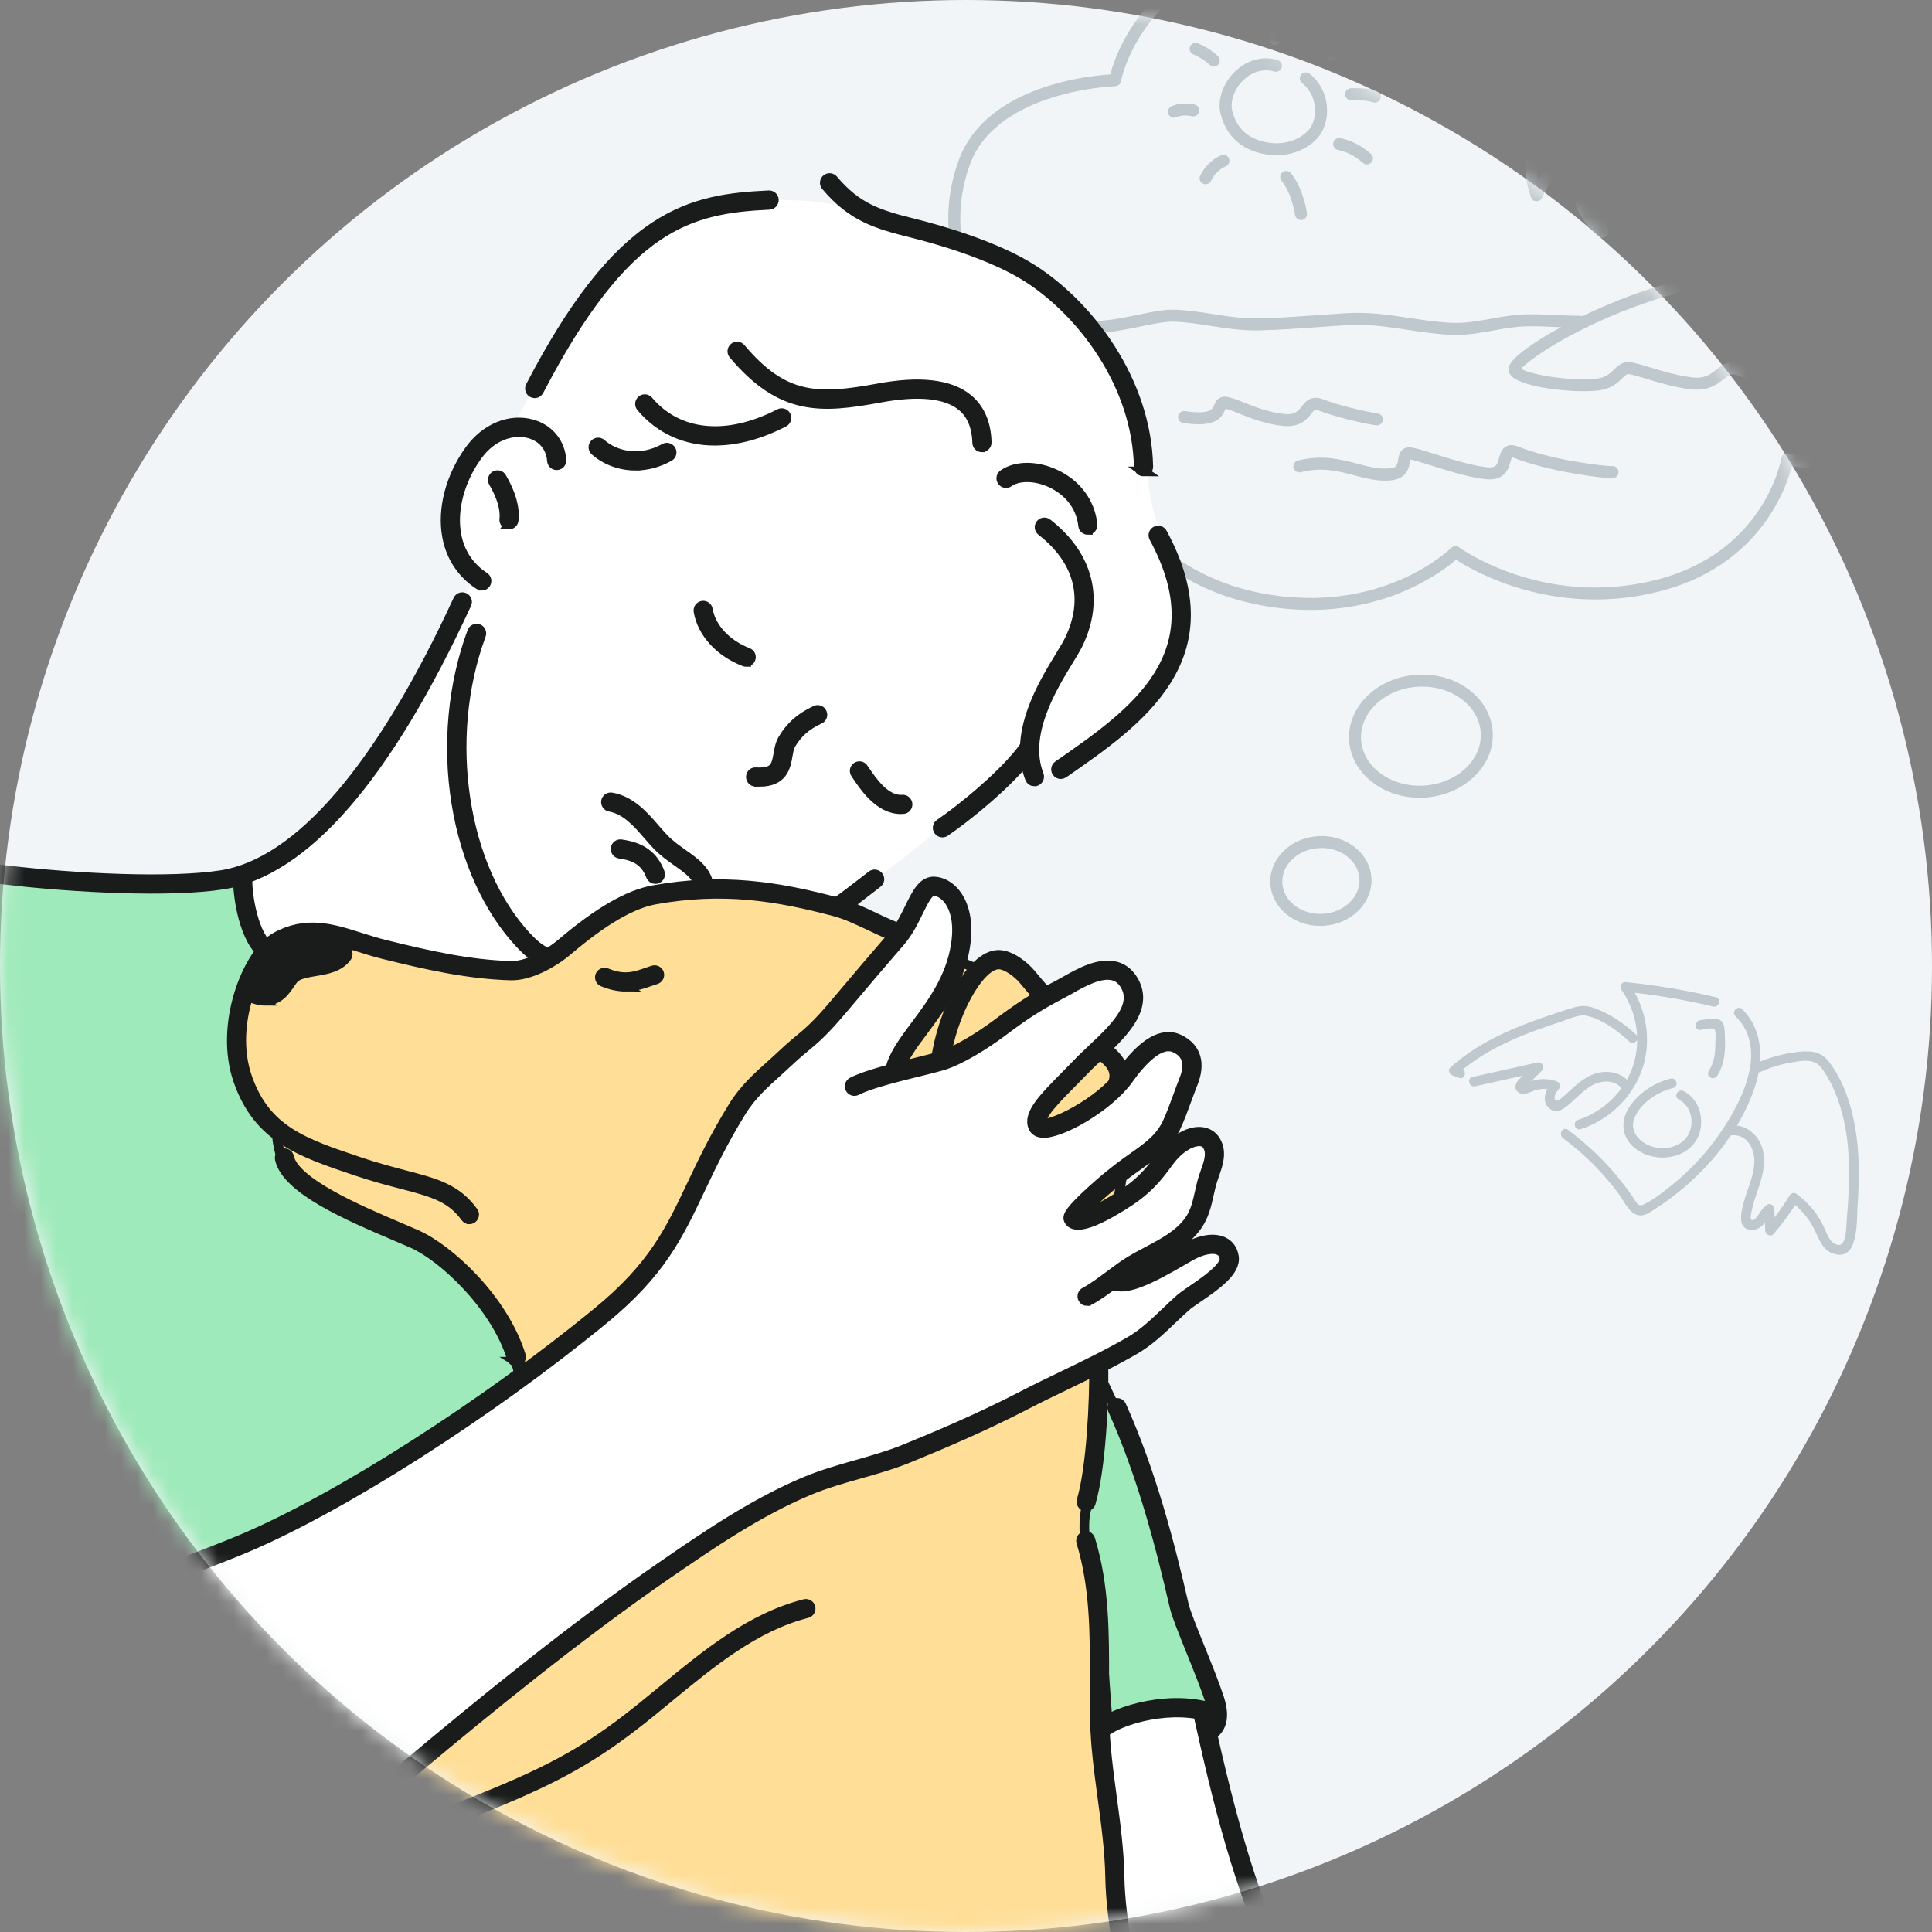 <svg width="120" height="120" viewBox="0 0 120 120" fill="none" xmlns="http://www.w3.org/2000/svg">
<rect x="0" y="0" width="120" height="120" fill="#808080" stroke="none"/>
<circle cx="60" cy="60" r="60" fill="#F2F5F7"/>
<mask id="mask0_85_12155" style="mask-type:alpha" maskUnits="userSpaceOnUse" x="0" y="0" width="120" height="120">
<circle cx="60" cy="60" r="60" fill="#D9D9D9"/>
</mask>
<g mask="url(#mask0_85_12155)">
<path d="M106.134 66.526C105.925 66.853 106.447 67.155 106.656 66.829C107.127 66.093 107.181 65.224 107.136 64.375C107.119 64.058 107.158 63.611 106.875 63.391C106.559 63.147 105.981 63.328 105.619 63.366C105.236 63.406 105.232 64.007 105.619 63.967C105.809 63.947 106.366 63.784 106.503 63.943C106.6 64.054 106.545 64.665 106.545 64.812C106.548 65.419 106.466 66.005 106.133 66.527L106.134 66.526Z" fill="#BFC8CC"/>
<path d="M103.919 67.574C104.295 67.477 104.135 66.898 103.758 66.995C102.758 67.252 101.849 67.839 101.251 68.684C100.617 69.58 100.685 70.647 101.575 71.339C102.95 72.411 105.355 71.923 105.637 70.037C105.77 69.147 105.398 68.192 104.572 67.768C104.227 67.591 103.922 68.109 104.267 68.287C104.94 68.632 105.196 69.444 105 70.149C104.766 70.99 103.886 71.382 103.061 71.305C102.066 71.213 101.053 70.375 101.57 69.322C102.012 68.424 102.972 67.819 103.919 67.576V67.574Z" fill="#BFC8CC"/>
<path d="M113.548 65.885C113.018 65.221 112.274 65.257 111.491 65.357C110.739 65.454 110.017 65.652 109.322 65.937C109.403 64.751 109.104 63.559 108.217 62.685C107.941 62.413 107.514 62.837 107.79 63.11C109.97 65.262 108.021 68.764 106.574 70.75C105.789 71.828 104.85 72.799 103.809 73.635C103.297 74.047 102.734 74.495 102.142 74.789C101.939 74.89 101.827 74.903 101.68 74.732C101.57 74.603 101.483 74.448 101.387 74.309C101.185 74.015 100.974 73.728 100.755 73.447C99.785 72.204 98.649 71.113 97.383 70.171C97.072 69.939 96.77 70.461 97.078 70.69C98.401 71.673 99.586 72.853 100.56 74.18C100.89 74.632 101.255 75.522 101.932 75.491C102.24 75.477 102.513 75.272 102.764 75.114C103.096 74.904 103.42 74.682 103.734 74.448C105.16 73.387 106.484 72.041 107.504 70.518C107.522 70.518 107.538 70.52 107.558 70.517C108.449 70.414 108.957 71.282 108.966 72.064C108.977 72.981 108.535 73.827 108.303 74.696C108.169 75.2 107.893 76.195 108.622 76.378C108.884 76.444 109.175 76.347 109.383 76.187C109.483 76.111 109.558 76.013 109.627 75.909C109.632 76.084 109.637 76.259 109.642 76.433C109.648 76.675 109.978 76.852 110.157 76.645C110.649 76.077 111.097 75.478 111.5 74.846C112 75.269 112.411 75.79 112.701 76.378C112.98 76.942 113.182 77.615 113.837 77.852C115.469 78.441 115.319 75.789 115.378 74.91C115.488 73.269 115.511 71.612 115.222 69.987C114.968 68.559 114.468 67.037 113.549 65.885H113.548ZM114.832 73.768C114.806 74.479 114.755 75.189 114.697 75.898C114.664 76.318 114.694 77.729 113.902 77.214C113.629 77.036 113.503 76.7 113.376 76.415C113.238 76.106 113.091 75.808 112.903 75.526C112.543 74.985 112.091 74.531 111.571 74.142C111.439 74.043 111.234 74.123 111.158 74.249C110.872 74.722 110.56 75.178 110.222 75.614C110.218 75.439 110.213 75.265 110.208 75.091C110.203 74.881 109.948 74.692 109.753 74.832C109.488 75.021 109.353 75.261 109.171 75.523C109.098 75.628 108.937 75.853 108.788 75.766C108.674 75.699 108.783 75.302 108.806 75.185C108.968 74.355 109.362 73.588 109.504 72.752C109.623 72.054 109.591 71.3 109.163 70.705C108.857 70.279 108.401 69.967 107.885 69.914C108.378 69.09 108.778 68.222 109.058 67.322C109.129 67.09 109.189 66.852 109.234 66.612C109.26 66.608 109.286 66.6 109.313 66.588C109.924 66.313 110.566 66.113 111.226 65.998C111.876 65.884 112.667 65.713 113.116 66.305C113.856 67.281 114.289 68.502 114.547 69.685C114.837 71.024 114.881 72.401 114.832 73.766V73.768Z" fill="#BFC8CC"/>
<path d="M99.338 67.23C99.829 67.1 100.415 67.179 100.708 67.602C100.044 68.508 99.09 69.205 98.019 69.556C97.651 69.676 97.809 70.256 98.179 70.134C99.892 69.574 101.288 68.269 101.933 66.592C102.548 64.995 102.368 63.151 101.54 61.664C103.178 61.849 104.801 62.134 106.404 62.516C106.782 62.605 106.943 62.027 106.565 61.937C104.718 61.498 102.846 61.187 100.957 61.001C100.735 60.979 100.571 61.275 100.696 61.453C101.298 62.309 101.638 63.317 101.685 64.343C101.67 64.318 101.653 64.293 101.628 64.27C100.849 63.537 99.911 62.907 98.886 62.567C98.345 62.387 97.88 62.524 97.356 62.694C96.819 62.869 96.282 63.044 95.751 63.232C93.71 63.949 91.711 64.839 90.091 66.296C89.908 66.461 90.026 66.723 90.224 66.798C90.358 66.848 90.491 66.899 90.625 66.95C90.956 67.075 91.114 66.608 90.871 66.419C92.277 65.267 93.957 64.511 95.665 63.899C96.115 63.737 96.568 63.585 97.022 63.435C97.478 63.286 98.052 62.989 98.537 63.091C99.516 63.297 100.491 64.029 101.2 64.696C101.375 64.862 101.607 64.76 101.689 64.596C101.687 65.18 101.59 65.766 101.389 66.328C101.297 66.584 101.182 66.83 101.051 67.066C100.537 66.533 99.632 66.462 98.948 66.727C98.414 66.934 97.973 67.318 97.555 67.697C97.343 67.889 97.137 68.088 96.914 68.266C96.668 68.46 96.481 68.317 96.581 68.028C96.635 67.871 96.755 67.728 96.852 67.596C96.974 67.43 96.838 67.211 96.671 67.155C96.158 66.983 95.612 66.978 95.105 67.157C95.327 66.936 95.55 66.717 95.773 66.497C95.995 66.278 95.766 65.93 95.479 65.995C94.141 66.294 92.804 66.593 91.466 66.892C91.087 66.977 91.247 67.557 91.627 67.471C92.61 67.251 93.593 67.031 94.576 66.811C94.48 66.907 94.387 67.006 94.299 67.107C94.121 67.313 94.035 67.621 94.272 67.824C94.484 68.006 94.787 67.942 95.021 67.844C95.401 67.684 95.741 67.602 96.112 67.643C95.909 68.042 95.84 68.499 96.229 68.84C96.754 69.301 97.325 68.715 97.71 68.368C98.191 67.934 98.686 67.402 99.335 67.23H99.338Z" fill="#BFC8CC"/>
<path d="M81.401 37.785C80.392 37.785 79.308 37.688 78.149 37.462C72.069 36.274 69.308 31.956 68.74 30.952C67.771 31.232 63.941 32.078 61.218 28.879C58.423 25.596 60.859 21.611 61.459 20.736C60.765 19.82 57.666 15.29 59.658 9.944C61.36 5.383 67.76 4.79 69.038 4.718C69.32 3.598 70.969 -1.554 77.631 -3.291C82.68 -4.606 87.452 -1.206 88.493 -0.397C89.43 -1.371 93.95 -5.693 99.64 -4.904C105.283 -4.123 107.361 1.012 107.786 2.263C109.067 1.873 114.561 0.522 118.186 4.729C121.906 9.047 120.599 14.428 120.323 15.394C120.94 16.144 124.004 20.258 121.176 25.009C118.411 29.651 112.545 29.043 111.223 28.84C110.925 30.067 109.323 35.109 102.893 36.676C96.401 38.257 91.436 35.305 90.428 34.64C89.685 35.296 86.523 37.784 81.402 37.784L81.401 37.785ZM68.872 30.35C68.975 30.35 69.072 30.408 69.118 30.505C69.144 30.556 71.669 35.639 78.253 36.927C85.842 38.41 90.165 34.144 90.208 34.101C90.303 34.005 90.456 33.993 90.565 34.074C90.615 34.112 95.767 37.851 102.763 36.147C109.704 34.456 110.731 28.544 110.741 28.485C110.753 28.411 110.794 28.345 110.856 28.303C110.917 28.26 110.994 28.245 111.067 28.26C111.135 28.274 117.798 29.616 120.705 24.73C123.614 19.844 119.855 15.685 119.817 15.643C119.749 15.569 119.727 15.465 119.759 15.37C119.778 15.313 121.646 9.582 117.771 5.086C113.912 0.607 107.764 2.841 107.704 2.864C107.632 2.89 107.552 2.886 107.483 2.851C107.414 2.815 107.364 2.753 107.344 2.679C107.327 2.618 105.601 -3.527 99.564 -4.363C93.488 -5.201 88.771 0.102 88.723 0.154C88.625 0.266 88.457 0.278 88.343 0.184C88.291 0.14 83.087 -4.148 77.767 -2.762C70.663 -0.91 69.535 4.97 69.525 5.029C69.502 5.156 69.393 5.25 69.263 5.254C69.189 5.255 61.892 5.514 60.169 10.136C58.06 15.793 61.966 20.506 62.006 20.553C62.089 20.651 62.093 20.794 62.014 20.896C61.88 21.069 58.778 25.172 61.632 28.525C64.503 31.899 68.602 30.432 68.776 30.368C68.807 30.357 68.839 30.35 68.871 30.35H68.872Z" fill="#BFC8CC" stroke="#BFC8CC" stroke-width="0.2"/>
<path fill-rule="evenodd" clip-rule="evenodd" d="M92.343 45.5C92.239 43.598 90.324 42.156 88.067 42.281C85.809 42.404 84.064 44.047 84.168 45.949C84.272 47.851 86.188 49.292 88.445 49.168C90.702 49.044 92.448 47.402 92.343 45.5Z" stroke="#BFC8CC" stroke-width="0.2"/>
<path d="M88.177 49.449C85.896 49.449 84.004 47.932 83.895 45.963C83.784 43.913 85.648 42.139 88.051 42.008C89.213 41.945 90.317 42.266 91.176 42.912C92.049 43.57 92.56 44.483 92.615 45.485C92.727 47.534 90.863 49.308 88.459 49.441C88.364 49.446 88.27 49.449 88.176 49.449H88.177ZM88.338 42.546C88.253 42.546 88.167 42.548 88.081 42.553C85.978 42.668 84.345 44.184 84.44 45.933C84.536 47.681 86.326 49.008 88.43 48.895C90.533 48.779 92.167 47.262 92.071 45.514C92.025 44.676 91.591 43.907 90.849 43.348C90.156 42.826 89.272 42.546 88.339 42.546H88.338Z" fill="#BFC8CC" stroke="#BFC8CC" stroke-width="0.2"/>
<path fill-rule="evenodd" clip-rule="evenodd" d="M84.812 54.568C84.739 53.235 83.44 52.222 81.912 52.306C80.383 52.39 79.203 53.539 79.277 54.871C79.35 56.205 80.649 57.217 82.177 57.134C83.706 57.049 84.885 55.9 84.812 54.568Z" stroke="#BFC8CC" stroke-width="0.2"/>
<path d="M82.001 57.411C80.408 57.411 79.082 56.311 79.004 54.886C78.964 54.161 79.248 53.465 79.802 52.924C80.348 52.393 81.091 52.077 81.896 52.033C82.704 51.987 83.475 52.222 84.075 52.69C84.686 53.166 85.045 53.828 85.084 54.552C85.165 56.033 83.868 57.313 82.191 57.405C82.127 57.409 82.063 57.41 82 57.41L82.001 57.411ZM82.089 52.573C82.035 52.573 81.98 52.574 81.926 52.577C81.253 52.614 80.634 52.876 80.183 53.315C79.743 53.744 79.517 54.291 79.548 54.856C79.613 56.037 80.786 56.932 82.161 56.86C83.537 56.784 84.604 55.762 84.539 54.581C84.508 54.017 84.224 53.498 83.739 53.119C83.284 52.764 82.702 52.573 82.089 52.573Z" fill="#BFC8CC" stroke="#BFC8CC" stroke-width="0.2"/>
<path d="M114.548 24.301C112.568 24.301 109.886 23.979 107.931 23.205C107.556 23.056 107.375 23.179 107.002 23.471C106.611 23.777 106.075 24.196 105.077 24.087C104.057 23.973 103.016 23.655 102.255 23.424C101.773 23.277 101.317 23.138 101.134 23.138H101.131C100.991 23.139 100.885 23.237 100.692 23.423C100.409 23.697 100.02 24.072 99.249 24.157C97.632 24.334 94.691 23.952 94.001 23.337C93.833 23.186 93.798 23.033 93.798 22.933C93.798 22.805 93.796 22.416 95.467 21.32C98.576 19.279 108.207 14.669 115.329 17.784C115.467 17.845 115.53 18.005 115.469 18.143C115.409 18.282 115.248 18.345 115.11 18.284C109.502 15.831 102.321 18.51 99.494 19.776C96.467 21.131 94.567 22.526 94.354 22.924C94.672 23.301 97.386 23.812 99.187 23.614C99.774 23.549 100.047 23.285 100.311 23.031C100.532 22.817 100.761 22.595 101.125 22.592H101.131C101.397 22.592 101.824 22.722 102.413 22.902C103.194 23.139 104.167 23.435 105.137 23.544C105.91 23.63 106.294 23.33 106.664 23.04C107.032 22.753 107.446 22.425 108.131 22.696C110.281 23.548 113.35 23.832 115.297 23.737C115.446 23.726 115.575 23.846 115.583 23.996C115.591 24.146 115.474 24.275 115.324 24.282C115.08 24.294 114.82 24.3 114.546 24.3L114.548 24.301Z" fill="#BFC8CC" stroke="#BFC8CC" stroke-width="0.2"/>
<path d="M106.245 17.282C106.245 17.282 106.237 17.282 106.234 17.282C106.083 17.275 105.966 17.148 105.972 16.998C105.991 16.53 105.524 15.435 105.274 14.921C104.253 12.82 103.245 11.227 101.383 9.778C101.264 9.686 101.243 9.514 101.335 9.396C101.428 9.276 101.6 9.255 101.718 9.348C103.665 10.862 104.71 12.512 105.765 14.683C105.896 14.951 106.547 16.327 106.519 17.021C106.513 17.168 106.392 17.282 106.246 17.282L106.245 17.282Z" fill="#BFC8CC" stroke="#BFC8CC" stroke-width="0.2"/>
<path d="M104.191 17.92C104.177 17.92 104.163 17.919 104.149 17.916C104 17.893 103.898 17.753 103.921 17.604C104.269 15.362 102.021 11.599 100.393 10.253C100.277 10.157 100.26 9.984 100.357 9.869C100.454 9.753 100.626 9.736 100.741 9.833C102.505 11.29 104.844 15.232 104.462 17.689C104.441 17.824 104.325 17.92 104.192 17.92L104.191 17.92Z" fill="#BFC8CC" stroke="#BFC8CC" stroke-width="0.2"/>
<path d="M106.606 10.118C106.487 10.118 106.376 10.038 106.343 9.917C105.954 8.49 104.655 7.372 103.329 7.385C102.312 7.39 101.573 8.072 101.252 9.303C101.214 9.448 101.067 9.535 100.92 9.499C100.773 9.461 100.686 9.312 100.725 9.166C101.107 7.695 102.056 6.847 103.326 6.84H103.341C104.897 6.84 106.412 8.099 106.87 9.775C106.909 9.921 106.824 10.07 106.678 10.11C106.654 10.117 106.63 10.12 106.606 10.12V10.118Z" fill="#BFC8CC" stroke="#BFC8CC" stroke-width="0.2"/>
<path d="M106.532 10.196C106.515 10.196 106.499 10.195 106.48 10.191C105.903 10.082 105.34 9.917 104.795 9.757C103.183 9.286 101.908 8.914 101.036 10.035C100.943 10.154 100.771 10.176 100.653 10.083C100.534 9.99 100.513 9.819 100.606 9.7C101.707 8.286 103.281 8.747 104.949 9.234C105.482 9.39 106.032 9.551 106.583 9.655C106.731 9.683 106.829 9.826 106.8 9.974C106.775 10.105 106.66 10.196 106.532 10.196V10.196Z" fill="#BFC8CC" stroke="#BFC8CC" stroke-width="0.2"/>
<path d="M100.951 9.396C100.848 9.396 100.749 9.337 100.703 9.237C100.016 7.737 101.637 5.445 103.546 4.397C103.677 4.325 103.844 4.371 103.917 4.505C103.989 4.637 103.941 4.803 103.808 4.876C102.179 5.77 100.652 7.814 101.199 9.009C101.263 9.146 101.202 9.308 101.065 9.371C101.029 9.388 100.99 9.396 100.952 9.396H100.951Z" fill="#BFC8CC" stroke="#BFC8CC" stroke-width="0.2"/>
<path d="M100.525 9.25C100.443 9.25 100.363 9.213 100.309 9.144C99.398 7.966 99.493 5.762 100.502 4.609C101.29 3.708 102.476 3.617 103.754 4.356C103.884 4.432 103.929 4.599 103.853 4.73C103.776 4.861 103.608 4.904 103.479 4.828C102.418 4.213 101.53 4.262 100.912 4.969C100.07 5.93 99.985 7.832 100.739 8.81C100.831 8.929 100.81 9.101 100.69 9.192C100.641 9.231 100.582 9.25 100.523 9.25H100.525Z" fill="#BFC8CC" stroke="#BFC8CC" stroke-width="0.2"/>
<path d="M100.192 8.824C100.152 8.824 100.109 8.814 100.07 8.795C98.704 8.111 98.651 6.667 98.605 5.393C98.585 4.871 98.566 4.333 98.461 3.864C98.428 3.717 98.521 3.571 98.668 3.538C98.816 3.505 98.96 3.599 98.993 3.745C99.108 4.262 99.129 4.826 99.149 5.373C99.194 6.605 99.238 7.768 100.314 8.307C100.45 8.374 100.503 8.538 100.437 8.673C100.389 8.769 100.292 8.824 100.192 8.824Z" fill="#BFC8CC" stroke="#BFC8CC" stroke-width="0.2"/>
<path d="M99.617 9.081C99.599 9.081 99.58 9.079 99.562 9.076C98.567 8.877 97.355 7.963 97.069 6.664C96.927 6.015 96.934 4.747 98.582 3.545C98.704 3.457 98.874 3.483 98.965 3.605C99.053 3.727 99.026 3.898 98.905 3.986C97.853 4.752 97.403 5.639 97.603 6.547C97.83 7.582 98.832 8.372 99.67 8.541C99.817 8.571 99.913 8.715 99.883 8.863C99.858 8.993 99.743 9.082 99.617 9.082V9.081Z" fill="#BFC8CC" stroke="#BFC8CC" stroke-width="0.2"/>
<path d="M95.426 12.343C95.314 12.343 95.207 12.272 95.168 12.159C94.364 9.826 95.249 8.84 95.849 8.46C97.142 7.639 99.247 8.133 100.265 9.125C100.373 9.23 100.375 9.403 100.27 9.511C100.164 9.62 99.992 9.621 99.884 9.516C99.03 8.686 97.208 8.244 96.141 8.921C95.329 9.436 95.172 10.494 95.683 11.982C95.733 12.125 95.657 12.28 95.515 12.329C95.485 12.339 95.455 12.344 95.425 12.344L95.426 12.343Z" fill="#BFC8CC" stroke="#BFC8CC" stroke-width="0.2"/>
<path d="M95.446 12.398C95.411 12.398 95.373 12.391 95.339 12.377C95.2 12.317 95.136 12.156 95.195 12.018C96.362 9.289 98.624 8.95 99.861 8.979C100.012 8.984 100.131 9.109 100.126 9.26C100.122 9.411 100.001 9.52 99.846 9.525C98.753 9.489 96.737 9.801 95.697 12.233C95.653 12.336 95.553 12.398 95.446 12.398Z" fill="#BFC8CC" stroke="#BFC8CC" stroke-width="0.2"/>
<path d="M99.515 14.666C99.454 14.666 99.394 14.646 99.343 14.605C98.235 13.715 97.531 12.125 97.774 11.061C98.196 9.197 99.428 9.11 100.763 9.185C100.914 9.194 101.028 9.322 101.02 9.473C101.012 9.623 100.904 9.741 100.733 9.73C99.447 9.658 98.638 9.72 98.306 11.182C98.131 11.953 98.643 13.341 99.686 14.179C99.803 14.273 99.822 14.445 99.728 14.563C99.674 14.63 99.594 14.665 99.515 14.665V14.666Z" fill="#BFC8CC" stroke="#BFC8CC" stroke-width="0.2"/>
<path d="M99.549 14.645C99.445 14.645 99.345 14.584 99.3 14.483C98.52 12.726 99.391 10.304 100.631 9.47C100.756 9.386 100.926 9.419 101.011 9.545C101.095 9.67 101.061 9.839 100.936 9.923C99.874 10.637 99.141 12.779 99.799 14.261C99.86 14.399 99.798 14.56 99.66 14.622C99.624 14.637 99.587 14.645 99.549 14.645Z" fill="#BFC8CC" stroke="#BFC8CC" stroke-width="0.2"/>
<path d="M90.428 20.703C90.333 20.703 90.237 20.701 90.14 20.697C89.232 20.657 88.331 20.522 87.46 20.39C86.365 20.225 85.23 20.055 84.101 20.083C83.594 20.095 82.859 20.148 82.007 20.209C80.837 20.293 79.51 20.389 78.227 20.422C77.15 20.446 76.16 20.293 75.199 20.142C74.431 20.02 73.704 19.906 72.948 19.882C72.372 19.864 71.658 20.009 70.836 20.179C69.07 20.544 66.871 20.997 64.485 20.102C64.345 20.049 64.272 19.891 64.326 19.75C64.378 19.608 64.534 19.538 64.677 19.59C66.915 20.428 69.028 19.993 70.727 19.644C71.582 19.467 72.309 19.314 72.967 19.336C73.756 19.362 74.534 19.484 75.285 19.602C76.221 19.749 77.184 19.901 78.214 19.875C79.484 19.842 80.804 19.748 81.969 19.664C82.827 19.602 83.568 19.548 84.088 19.536C85.27 19.508 86.423 19.681 87.543 19.85C88.399 19.979 89.285 20.112 90.165 20.151C91.012 20.187 91.841 20.038 92.645 19.893C93.328 19.77 94.033 19.643 94.755 19.625C95.405 19.609 96.041 19.638 96.656 19.666C97.148 19.689 97.64 19.712 98.142 19.712C98.293 19.712 98.415 19.834 98.415 19.985C98.415 20.136 98.293 20.258 98.142 20.258C97.631 20.258 97.132 20.234 96.631 20.211C96.025 20.183 95.401 20.154 94.769 20.17C94.088 20.188 93.435 20.305 92.742 20.43C91.998 20.564 91.229 20.703 90.429 20.703H90.428Z" fill="#BFC8CC" stroke="#BFC8CC" stroke-width="0.2"/>
<path d="M86.014 29.753C85.371 29.753 84.77 29.594 84.142 29.428C83.148 29.164 82.12 28.891 80.773 29.233C80.625 29.27 80.478 29.182 80.441 29.035C80.404 28.889 80.492 28.741 80.638 28.704C82.122 28.327 83.269 28.632 84.282 28.899C84.992 29.087 85.661 29.267 86.364 29.188C86.85 29.135 86.885 28.91 86.938 28.569C86.974 28.332 87.041 27.891 87.521 27.888H87.526C87.782 27.888 88.241 28.029 89.094 28.299C90.096 28.615 91.341 29.009 92.315 29.119C93.011 29.199 93.095 28.89 93.21 28.466C93.279 28.218 93.356 27.936 93.612 27.808C93.785 27.721 93.998 27.729 94.261 27.833C96.463 28.705 99.694 29.061 100.143 29.054C100.283 29.037 100.42 29.167 100.425 29.318C100.43 29.468 100.313 29.595 100.162 29.6C99.572 29.618 96.234 29.202 94.059 28.341C93.905 28.28 93.855 28.297 93.855 28.297C93.815 28.323 93.766 28.503 93.736 28.61C93.615 29.051 93.424 29.792 92.252 29.661C91.227 29.547 89.953 29.143 88.928 28.82C88.329 28.63 87.707 28.434 87.526 28.434H87.524C87.506 28.451 87.487 28.573 87.475 28.653C87.422 28.995 87.324 29.633 86.422 29.732C86.283 29.747 86.147 29.754 86.012 29.754L86.014 29.753Z" fill="#BFC8CC" stroke="#BFC8CC" stroke-width="0.2"/>
<path d="M79.964 26.37C79.869 26.37 79.768 26.365 79.661 26.353C78.601 26.234 77.667 25.861 76.984 25.587C76.595 25.432 76.23 25.28 76.069 25.287C76.056 25.296 76.027 25.364 76.005 25.414C75.783 25.933 75.387 26.46 73.504 26.173C73.355 26.151 73.253 26.012 73.275 25.863C73.298 25.713 73.441 25.613 73.586 25.634C75.209 25.881 75.38 25.486 75.504 25.198C75.577 25.028 75.699 24.743 76.064 24.741C76.32 24.739 76.691 24.882 77.187 25.08C77.841 25.342 78.736 25.701 79.722 25.81C80.47 25.894 80.697 25.608 80.931 25.305C81.154 25.018 81.46 24.624 82.174 24.908C83.068 25.262 84.817 25.675 85.561 25.781C85.71 25.803 85.814 25.94 85.793 26.089C85.772 26.238 85.63 26.342 85.484 26.322C84.724 26.213 82.936 25.797 81.974 25.416C81.642 25.284 81.577 25.365 81.364 25.639C81.133 25.936 80.796 26.369 79.966 26.369L79.964 26.37Z" fill="#BFC8CC" stroke="#BFC8CC" stroke-width="0.2"/>
<path d="M79.267 9.543C79.108 9.543 78.955 9.533 78.812 9.515C77.742 9.376 76.372 8.839 75.917 7.073C75.701 6.233 76.038 5.23 76.775 4.518C77.504 3.813 78.436 3.56 79.329 3.823C79.474 3.865 79.557 4.017 79.514 4.162C79.472 4.306 79.32 4.39 79.176 4.346C78.475 4.141 77.74 4.346 77.154 4.91C76.565 5.479 76.28 6.294 76.446 6.937C76.751 8.118 77.57 8.803 78.883 8.974C79.617 9.069 80.647 8.906 81.335 8.164C81.659 7.812 81.825 7.256 81.775 6.674C81.721 6.032 81.417 5.454 80.942 5.089C80.823 4.997 80.8 4.825 80.892 4.706C80.984 4.586 81.156 4.564 81.275 4.655C81.871 5.115 82.252 5.833 82.319 6.627C82.381 7.359 82.163 8.071 81.736 8.533C81.043 9.281 80.074 9.543 79.268 9.543L79.267 9.543Z" fill="#BFC8CC" stroke="#BFC8CC" stroke-width="0.2"/>
<path d="M85.392 6.273C85.363 6.273 85.335 6.268 85.305 6.259C84.786 6.086 83.942 6.123 83.933 6.124C83.786 6.135 83.655 6.015 83.648 5.864C83.64 5.713 83.757 5.586 83.908 5.578C83.946 5.576 84.862 5.536 85.478 5.741C85.621 5.789 85.698 5.944 85.651 6.086C85.613 6.2 85.506 6.272 85.392 6.272V6.273Z" fill="#BFC8CC" stroke="#BFC8CC" stroke-width="0.2"/>
<path d="M84.903 10.112C84.839 10.112 84.775 10.09 84.724 10.045C84.084 9.485 83.595 9.33 83.11 9.209C82.963 9.172 82.875 9.024 82.911 8.878C82.947 8.732 83.093 8.643 83.242 8.679C83.772 8.811 84.352 8.994 85.083 9.633C85.197 9.733 85.209 9.905 85.109 10.019C85.055 10.08 84.979 10.112 84.904 10.112H84.903Z" fill="#BFC8CC" stroke="#BFC8CC" stroke-width="0.2"/>
<path d="M80.808 13.568C80.673 13.568 80.556 13.468 80.537 13.33C80.535 13.317 80.355 12.008 79.679 11.162C79.585 11.044 79.603 10.873 79.721 10.778C79.84 10.685 80.011 10.703 80.105 10.821C80.878 11.787 81.071 13.2 81.079 13.258C81.098 13.407 80.993 13.544 80.844 13.564C80.832 13.566 80.82 13.567 80.808 13.567V13.568Z" fill="#BFC8CC" stroke="#BFC8CC" stroke-width="0.2"/>
<path d="M74.88 11.348C74.839 11.348 74.799 11.34 74.761 11.32C74.625 11.255 74.568 11.091 74.635 10.956C75.084 10.035 75.863 9.743 75.896 9.731C76.038 9.679 76.195 9.753 76.246 9.894C76.297 10.035 76.225 10.191 76.085 10.243C76.06 10.252 75.474 10.48 75.126 11.195C75.079 11.292 74.981 11.348 74.881 11.348H74.88Z" fill="#BFC8CC" stroke="#BFC8CC" stroke-width="0.2"/>
<path d="M72.919 7.214C72.817 7.214 72.719 7.157 72.672 7.059C72.608 6.923 72.665 6.76 72.801 6.695C73.417 6.4 74.15 6.584 74.181 6.592C74.327 6.629 74.415 6.778 74.377 6.924C74.341 7.069 74.195 7.157 74.046 7.12C74.04 7.12 73.472 6.979 73.036 7.187C72.998 7.205 72.958 7.214 72.919 7.214Z" fill="#BFC8CC" stroke="#BFC8CC" stroke-width="0.2"/>
<path d="M75.392 4.031C75.32 4.031 75.249 4.004 75.195 3.947C75.192 3.943 74.814 3.557 74.158 3.286C74.019 3.229 73.952 3.07 74.01 2.93C74.067 2.791 74.227 2.725 74.366 2.782C75.135 3.099 75.572 3.552 75.59 3.571C75.693 3.681 75.689 3.853 75.58 3.957C75.528 4.007 75.46 4.032 75.392 4.032V4.031Z" fill="#BFC8CC" stroke="#BFC8CC" stroke-width="0.2"/>
<path d="M79.189 2.667C79.181 2.667 79.174 2.667 79.167 2.667C79.016 2.655 78.905 2.523 78.917 2.374C78.923 2.293 78.982 1.579 79.106 1.27C79.162 1.13 79.322 1.062 79.46 1.118C79.6 1.175 79.668 1.333 79.612 1.474C79.541 1.649 79.482 2.145 79.46 2.417C79.449 2.56 79.329 2.668 79.189 2.668V2.667Z" fill="#BFC8CC" stroke="#BFC8CC" stroke-width="0.2"/>
<path d="M82.685 3.63C82.597 3.63 82.511 3.587 82.458 3.508C82.374 3.383 82.408 3.214 82.533 3.13L82.588 3.093C82.768 2.971 82.939 2.855 83.312 2.808C83.459 2.789 83.598 2.895 83.617 3.046C83.636 3.196 83.53 3.332 83.381 3.351C83.137 3.381 83.056 3.436 82.895 3.546L82.838 3.584C82.791 3.615 82.738 3.63 82.686 3.63H82.685Z" fill="#BFC8CC" stroke="#BFC8CC" stroke-width="0.2"/>
<path fill-rule="evenodd" clip-rule="evenodd" d="M15.204 54.48C15.204 54.48 12.052 54.927 9.539 54.889C7.026 54.854 4.689 54.528 2.57 54.528C-1.45 54.528 -4.539 53.668 -7.606 53.949C-10.209 54.187 -12.852 55.305 -15.445 57.833C-17.251 59.594 -18.813 64.378 -19.52 66.788C-20.441 69.918 -21.685 73.486 -22.735 76.548C-23.425 78.557 -24.784 80.947 -24.348 82.998C-24.077 84.277 -23.167 84.184 -22.765 84.5C-22.364 84.816 -20.32 79.996 -18.964 80.029C-14.39 80.137 -9.841 80.914 -5.364 81.809C-3.479 82.188 -2.044 82.705 -1.074 84.32C-0.881 84.643 -0.567 84.789 -0.507 85.21C0.007 88.811 -1.089 92.608 -0.833 96.221C-0.61 99.328 -0.387 102.438 -0.023 105.53C0.323 108.466 0.752 111.839 0.057 114.758C-0.612 117.579 -2.232 120.192 -3.18 122.936C-4.597 127.041 -6.107 131.44 -6.904 135.728C-7.421 138.504 -6.603 140.194 -6.35 142.97C-6.207 144.56 -6.668 147.684 -6.573 148.963C-6.425 150.965 -6.194 152.103 -5.916 153.638C-5.457 156.153 -4.971 158.57 -5.058 159.837C-5.156 161.251 -5.312 163.671 -5.312 163.671C-5.312 163.671 -5.089 165.712 -0.058 166.517C2.154 166.871 5.13 167.159 9.702 166.638C21.696 165.266 40.238 168.368 51.011 169.92C66.85 172.205 73.453 167.591 73.453 167.591L70.188 155.303C70.188 155.303 70.612 148.078 70.404 144.394C70.005 137.33 70.278 130.246 69.92 123.184C69.734 119.555 69.275 115.964 69.11 112.336C69.055 111.12 68.696 109.384 69.192 108.208C69.759 106.861 72.899 107.559 72.899 107.559C72.899 107.559 75.63 108.283 75.63 106.561C75.63 105.412 74.243 102.909 73.97 101.813C73.756 100.951 73.511 100.795 73.25 99.795C72.678 97.603 72.021 94.428 71.404 92.58C70.549 90.01 68.152 85.102 68.152 85.102C68.152 85.102 68.448 83.061 67.979 81.654C66.211 76.35 64.245 70.881 59.801 67.164C53.923 62.244 45.888 60.496 38.914 57.773C33.282 55.574 26.717 52.271 20.457 53.079C18.208 53.369 15.199 54.488 15.199 54.488L15.204 54.48Z" fill="#9FEABA" stroke="#191C1A" stroke-width="0.6"/>
<path fill-rule="evenodd" clip-rule="evenodd" d="M4.661 114.424C4.661 116.34 1.933 117.682 0.754 118.808C-1.671 121.125 -3.842 123.52 -6.112 126C-7.586 127.608 -8.988 128.603 -10.152 129.556C-11.318 130.511 -13.286 132.106 -14.743 132.814C-17.213 134.015 -20.609 135.356 -20.747 137.099C-20.842 138.283 -18.465 139.687 -18.465 139.687C-18.465 139.687 -16.717 141.112 -15.822 141.485C-13.046 142.654 -11.797 142.94 -9.48 142.719C-7.162 142.496 -4.148 140.663 -4.148 140.663C-4.148 140.663 -2.601 139.236 -0.409 136.402C1.745 133.613 4.518 129.436 7.144 127.793C9.599 126.261 12.039 126.8 13.805 127.041C15.843 127.317 17.762 127.442 17.762 127.442C17.762 127.442 14.577 138.641 8.691 148.126C6.174 152.183 5.14 153.991 1.431 158.054C-2.275 162.116 -5.422 164.042 -5.422 164.042C-5.422 164.042 -4.722 165.647 -1.239 166.475C1.715 167.177 6.76 167.169 14.138 166.7C22.963 166.139 32.575 167.305 42.38 168.814C50.48 170.061 57.078 170.572 57.078 170.572C58.02 169.313 59.623 165.702 60.205 164.253C61.476 161.078 63.069 155.606 63.069 155.606C63.069 155.606 69.894 136.738 70.459 127.698C70.787 122.442 69.674 118.321 69.255 113.093C68.841 107.95 68.628 104.123 68.239 99.679C68.102 98.102 67.299 96.487 67.352 94.649C67.384 93.51 67.881 91.489 68.091 89.31C68.302 87.128 68.224 84.793 68.224 84.793C68.224 84.793 69.285 81.982 69.443 80.415C69.614 78.707 69.461 74.419 69.461 74.419C69.461 74.419 70.564 68.962 69.571 66.643C68.931 65.15 64.856 61.888 64.856 61.888C64.856 61.888 63.969 60.413 62.416 59.636C61.822 59.34 60.756 60.205 60.756 60.205L55.771 58.099C55.771 58.099 54.166 56.945 51.556 56.211C49.266 55.566 46.051 55.34 44.484 55.217C43.438 55.135 40.74 55.451 39.757 55.804C36.627 56.933 35.499 59.701 32.194 60.243C30.611 60.501 28.216 60 24.856 59.21C22.855 58.738 20.292 58.131 19.171 57.983C18.173 57.853 16.776 58.809 16.262 59.415C15.618 60.178 15.221 61.326 14.966 62.272C14.584 63.688 14.587 64.712 14.966 66.738C15.342 68.764 17.18 70.113 17.18 70.113C17.18 70.113 17.147 72.35 18.446 73.263C19.893 74.281 22.735 75.791 24.532 76.362C26.331 76.934 27.85 78.196 29.219 79.565C30.772 81.117 31.903 83.652 32.354 85.811C32.996 88.886 32.437 91.747 31.341 94.611C30.491 96.838 29.222 98.857 27.722 100.707C26.85 101.788 25.739 102.804 24.673 103.661C23.735 104.416 22.905 104.707 21.814 105.186C20.044 105.961 17.661 105.512 15.909 104.995C11.402 103.669 4.666 111.197 4.666 114.427L4.661 114.424Z" fill="#FFDF98" stroke="#191C1A" stroke-width="0.6"/>
<path fill-rule="evenodd" clip-rule="evenodd" d="M14.928 54.606C14.928 54.606 17.99 53.038 19.497 51.529C21.651 49.365 24.377 45.844 25.408 43.928C26.268 42.328 29.525 35.74 29.525 35.74C29.525 35.74 28.522 35.216 28.159 33.727C27.825 32.357 28.076 30.093 29.177 28.438C30.227 26.863 32.281 26.316 32.281 26.316C32.281 26.316 36.727 25.198 38.709 24.759C43.197 23.761 38.854 24.646 43.752 24.087C48.14 23.585 52.744 22.276 57.2 23.247C58.577 23.545 58.861 24.107 59.889 24.927C62.632 27.121 64.899 29.727 66.276 32.994C67.939 36.944 66.547 41.98 64.754 45.403C63.879 47.073 60.744 49.538 58.527 51.361C54.883 54.353 51.884 56.424 51.884 56.424C51.884 56.424 50.194 55.804 47.656 55.426C45.805 55.15 42.485 55.31 40.74 55.546C39.18 55.757 37.154 57.008 35.847 58.104C34.774 59.002 34.423 59.767 33.219 59.965C32.156 60.143 30.697 60.306 28.608 59.99C25.809 59.566 22.273 58.545 20.788 58.102C18.278 57.347 16.385 58.879 16.385 58.879C16.385 58.879 16.024 58.934 15.605 57.888C15.021 56.431 14.931 54.606 14.931 54.606H14.928Z" fill="white"/>
<path fill-rule="evenodd" clip-rule="evenodd" d="M0.215 84.518C0.215 84.518 -3.102 80.942 -5.572 80.307C-6.385 80.097 -8.7 79.031 -9.951 78.647C-12.632 77.822 -15.784 77.508 -17.665 77.641C-21.609 77.925 -22.765 80.106 -22.765 80.106C-22.765 80.106 -23.796 91.637 -23.625 93.345C-23.146 98.144 -21.84 107.817 -21.84 107.817C-21.84 107.817 -20.734 113.682 -20.002 116.335C-19.152 119.417 -18.54 121.905 -16.045 124.902C-14.6 126.64 -12.318 127.751 -11.285 127.921C-9.214 128.262 -6.924 126.765 -6.924 126.765C-6.924 126.765 0.23 120.453 3.052 118.969C7.43 116.664 19.931 114.735 19.931 114.735C19.931 114.735 32.931 103.233 40.454 98.137C43.862 95.83 46.144 94.054 49.56 92.537C51.859 91.512 54.051 91.053 56.812 90.067C58.412 89.495 60.578 88.442 62.091 87.788C64.736 86.637 67.816 84.999 70.223 83.595C71.838 82.654 72.014 81.709 73.671 80.804C74.401 80.407 76.136 79.209 76.362 78.554C76.588 77.897 75.452 77.183 75.239 77.218C74.135 77.403 72.039 78.875 70.983 79.226C70.745 79.304 70.557 79.612 70.311 79.562C70.138 79.527 69.32 79.715 69.378 79.547C69.669 78.675 71.572 77.892 72.269 77.441C72.969 76.992 73.654 76.809 74.338 75.753C74.584 75.374 75.183 72.245 75.354 71.829C75.507 71.462 75.391 70.775 75.008 70.68C74.198 70.477 73.739 70.715 73.295 71.099C72.126 72.109 71.118 73.737 69.809 74.554C69.503 74.748 67.073 76.204 66.757 75.733C66.394 75.186 68.586 73.749 68.942 73.331C69.882 72.232 71.645 71.716 72.425 70.519C72.939 69.727 73.37 67.962 73.839 67.122C74.025 66.785 74.11 65.67 73.578 65.135C73.047 64.601 71.75 64.94 71.495 65.145C69.834 66.472 69.518 67.633 67.743 68.817C67.442 69.017 65.762 70.181 65.147 70.041C64.536 69.9 64.35 69.434 64.862 68.686C66.218 66.715 68.249 65.492 69.26 64.255C70.271 63.017 70.381 61.918 70.208 61.231C70.065 60.659 68.606 60.266 68.395 60.326C66.005 60.99 65.476 61.635 63.382 62.979C62.344 63.646 60.019 65.507 58.665 65.895C57.311 66.284 55.618 66.477 55.618 66.477C55.618 66.477 55.809 65.87 56.035 65.419C56.423 64.641 57.898 62.916 58.382 61.921C58.966 60.719 59.693 59.25 59.799 58.239C59.987 56.389 58.795 54.703 57.73 55.105C57.238 55.288 56.684 56.725 56.298 57.352C55.325 58.929 53.875 60.203 53.128 61.148C52.779 61.592 51.859 62.776 51.31 63.337C49.434 65.251 47.533 66.597 46.322 68.095C44.589 70.241 42.867 74.672 42.867 74.672C42.867 74.672 40.529 79.078 38.867 80.392C33.781 84.405 23.512 91.454 23.512 91.454L17.368 94.867L0.785 101.911L0.21 84.525L0.215 84.518Z" fill="white" stroke="#191C1A" stroke-width="0.6"/>
<path fill-rule="evenodd" clip-rule="evenodd" d="M71.948 106.147C70.283 106.345 68.335 107.37 68.335 107.37C68.335 107.37 68.576 109.635 68.643 111.355C68.661 111.874 69.097 113.351 69.235 114.823C69.375 116.335 69.343 116.952 69.4 118.788C69.473 121.09 70.266 123.834 70.175 125.772C70.08 127.741 68.518 132.718 68.518 132.718C68.518 132.718 65.245 134.381 60.701 135.143C56.591 135.833 51.35 135.635 48.23 135.565C44.84 135.487 40.544 134.985 37.304 134.125C34.476 133.375 32.798 132.122 30.014 131.194C27.346 130.303 25.154 128.939 22.391 128.362C21.779 128.237 20.891 128.054 20.224 128.004C17.792 127.818 15.013 128.189 13.401 127.786C11.347 127.269 8.656 126.642 8.4 127.623C8.057 128.947 9.313 130.155 9.642 130.421C10.998 131.522 15.43 132.56 15.43 132.756C15.432 132.952 12.36 133.212 12.36 133.212C12.36 133.212 11.181 133.378 10.04 133.666C9.05 133.92 8.097 134.205 7.824 135.309C7.237 137.686 8.877 139.151 8.877 139.151C8.877 139.151 7.821 139.76 7.224 140.53C6.337 141.673 5.89 142.754 5.943 143.88C6.006 145.222 7.129 145.653 7.129 145.653C7.129 145.653 7.199 146.408 7.693 147.496C8.187 148.585 9.642 149.472 9.642 149.472C9.642 149.472 9.642 150.167 10.266 151.097C10.773 151.85 11.277 152.442 12.34 153.161C14.667 154.736 16.42 155.862 18.083 156.489C19.118 156.878 19.805 157.143 21.536 156.983C24.367 156.722 29.034 155.014 33.906 153.929C37.006 153.239 40.657 153.028 42.458 152.863C44.664 152.665 48.439 153.327 50.618 153.828C53.319 154.448 57.163 155.802 60.531 155.892C64.872 156.005 68.054 155.674 72.264 154.658C73.827 154.282 75.793 153.339 77.28 152.652C78.862 151.92 80.758 150.598 82.215 149.56C84.304 148.068 86.601 145.876 86.297 142.363C86.119 140.324 84.941 136.345 84.472 134.782C83.752 132.385 82.664 129.478 81.49 126.559C80.349 123.726 78.867 121.14 77.786 117.993C77.067 115.897 74.692 106.199 74.692 106.199C74.692 106.199 72.528 106.084 71.943 106.152L71.948 106.147Z" fill="white" stroke="#191C1A" stroke-width="0.6"/>
<path fill-rule="evenodd" clip-rule="evenodd" d="M5.13 95.602C3.781 94.31 2.435 91.499 1.211 90.095C-0.527 88.096 -1.179 87.51 -3.163 85.747C-3.757 85.218 -6.056 84.139 -6.914 84.355C-9.472 84.994 -12.15 88.039 -14.076 89.731C-15.653 91.118 -17.773 93.403 -19.495 94.817C-21.83 96.73 -23.771 97.789 -25.782 99.802C-26.953 100.973 -29.183 102.789 -29.654 104.595C-29.744 104.946 -29.228 105.911 -28.553 106.23C-27.653 106.651 -26.417 106.709 -26.417 106.709C-26.417 106.709 -25.03 108.376 -23.641 108.238C-22.251 108.1 -21.03 107.03 -21.03 107.03C-21.03 107.03 -18.64 107.25 -17.361 105.878C-16.291 104.727 -16.112 103.183 -14.866 101.731C-13.725 100.397 -11.435 97.779 -9.826 97.119C-8.868 96.725 -6.957 98.079 -5.668 99.394C-3.591 101.508 -2.701 103.027 -2.701 103.027L7.621 98.839L5.133 95.599L5.13 95.602Z" fill="#FFDF98" stroke="#191C1A" stroke-width="0.6"/>
<path fill-rule="evenodd" clip-rule="evenodd" d="M31.853 26.517C31.853 26.517 34.904 20.767 35.421 20.032C36.625 18.312 39.19 14.909 41.131 14.131C43.157 13.321 44.496 12.363 47.33 12.401C50.164 12.439 50.304 12.464 52.077 12.742C53.088 12.902 55.119 13.733 56.16 13.986C60.227 14.964 63.37 16.047 66.311 18.786C67.866 20.23 69.874 23.671 70.323 25.318C70.772 26.966 71.061 28.395 71.422 30.687C71.765 32.861 73.857 38.04 73.092 40.196C72.277 42.509 71.133 43.82 69.747 44.853C68.36 45.886 66.629 47.501 65.087 48.128C63.359 48.831 62.291 48.68 62.291 48.68L63.911 46.606C63.911 46.606 63.796 45.608 64.338 43.988C64.786 42.642 67.191 39.138 67.302 38.343C67.535 36.708 66.599 34.228 65.305 33.175C64.011 32.122 63.487 31.434 62.203 29.637C60.987 27.934 60.593 24.576 58.306 24.345C56.431 24.16 53.171 24.676 51.34 25.158C50.239 25.449 48.07 26.464 46.445 26.835C44.559 27.264 43.275 27.029 43.275 27.029C43.275 27.029 40.113 28.814 38.857 29.193C36.013 30.05 34.99 28.277 33.881 27.234C33.142 26.537 31.85 26.517 31.85 26.517H31.853Z" fill="white"/>
<path fill-rule="evenodd" clip-rule="evenodd" d="M21.323 58.448C20.959 57.894 20.247 57.883 19.592 57.881C18.358 57.873 16.992 58.48 16.184 59.646C15.896 60.063 15.146 61.051 15.6 61.617C15.826 61.898 16.475 61.971 16.992 61.668C17.606 61.304 18.09 60.509 18.316 60.381C19.688 59.599 22.331 59.987 21.323 58.448Z" fill="#191C1A" stroke="#191C1A" stroke-width="0.6"/>
<path d="M64.247 48.54C64.129 48.54 64.016 48.467 63.971 48.352C62.898 45.573 64.764 42.516 65.88 40.691C66.111 40.312 66.311 39.983 66.421 39.753C67.655 37.21 67.038 34.803 64.684 32.977C64.553 32.877 64.531 32.691 64.631 32.561C64.731 32.433 64.917 32.408 65.047 32.508C67.61 34.494 68.305 37.23 66.956 40.009C66.833 40.264 66.625 40.605 66.386 40.997C65.328 42.729 63.558 45.628 64.526 48.133C64.586 48.286 64.508 48.457 64.355 48.517C64.32 48.532 64.285 48.537 64.25 48.537L64.247 48.54Z" fill="#191C1A" stroke="#191C1A" stroke-width="0.6"/>
<path d="M67.567 32.914C67.417 32.914 67.289 32.801 67.274 32.651C67.091 30.973 65.789 30.218 65.24 29.97C64.285 29.541 63.247 29.536 62.657 29.952C62.524 30.048 62.339 30.015 62.246 29.882C62.151 29.749 62.181 29.564 62.314 29.468C63.081 28.924 64.322 28.907 65.484 29.428C66.843 30.038 67.71 31.189 67.861 32.583C67.878 32.746 67.76 32.891 67.597 32.909C67.588 32.909 67.578 32.909 67.567 32.909V32.914Z" fill="#191C1A" stroke="#191C1A" stroke-width="0.6"/>
<path d="M60.99 27.788C60.829 27.788 60.696 27.661 60.694 27.5C60.666 26.484 60.343 25.72 59.728 25.221C58.76 24.436 57.055 24.263 54.66 24.704C50.984 25.384 48.534 25.539 45.557 22.013C45.45 21.888 45.467 21.7 45.593 21.594C45.718 21.489 45.903 21.504 46.009 21.63C48.684 24.802 50.763 24.819 54.553 24.12C57.125 23.643 58.994 23.859 60.1 24.757C60.854 25.369 61.256 26.284 61.286 27.48C61.291 27.643 61.16 27.778 61 27.783C60.995 27.783 60.992 27.783 60.992 27.783L60.99 27.788Z" fill="#191C1A" stroke="#191C1A" stroke-width="0.6"/>
<path d="M44.406 27.375C42.588 27.375 40.993 26.67 39.82 25.281C39.714 25.155 39.732 24.967 39.855 24.862C39.98 24.757 40.168 24.772 40.273 24.897C42.117 27.081 45.161 27.38 48.416 25.692C48.562 25.617 48.74 25.674 48.815 25.82C48.892 25.965 48.832 26.143 48.689 26.219C47.2 26.991 45.745 27.372 44.409 27.372L44.406 27.375Z" fill="#191C1A" stroke="#191C1A" stroke-width="0.6"/>
<path d="M39.474 28.924C38.463 28.924 37.563 28.543 36.956 28.001C36.833 27.893 36.823 27.706 36.931 27.583C37.038 27.462 37.227 27.45 37.349 27.558C38.2 28.315 39.744 28.698 41.276 27.843C41.417 27.763 41.6 27.816 41.68 27.959C41.758 28.102 41.708 28.282 41.565 28.36C40.855 28.756 40.141 28.922 39.474 28.922V28.924Z" fill="#191C1A" stroke="#191C1A" stroke-width="0.6"/>
<path d="M65.887 48.086C65.792 48.086 65.702 48.041 65.644 47.958C65.549 47.825 65.584 47.64 65.717 47.547L65.784 47.499C70.399 44.299 75.63 40.673 71.675 33.388C71.595 33.243 71.65 33.065 71.793 32.987C71.938 32.909 72.116 32.962 72.194 33.105C76.405 40.859 70.702 44.811 66.121 47.986L66.053 48.033C66.003 48.068 65.945 48.086 65.885 48.086H65.887Z" fill="#191C1A" stroke="#191C1A" stroke-width="0.6"/>
<path d="M58.535 51.714C58.44 51.714 58.347 51.666 58.289 51.581C58.199 51.446 58.234 51.263 58.369 51.17C59.608 50.337 62.419 48.075 63.613 46.383C63.706 46.25 63.891 46.217 64.024 46.313C64.157 46.408 64.19 46.593 64.094 46.724C62.783 48.582 59.844 50.894 58.7 51.661C58.65 51.697 58.592 51.714 58.535 51.714Z" fill="#191C1A" stroke="#191C1A" stroke-width="0.6"/>
<path d="M71.026 29.285C70.865 29.285 70.732 29.158 70.73 28.995C70.617 23.866 67.194 19.403 63.849 17.251C61.577 15.791 58.071 14.821 56.669 14.472C54.395 13.906 52.917 13.459 51.3 11.546C51.192 11.421 51.21 11.232 51.335 11.127C51.461 11.022 51.646 11.037 51.754 11.162C53.256 12.943 54.588 13.341 56.812 13.896C58.244 14.252 61.825 15.245 64.17 16.752C67.645 18.986 71.206 23.633 71.322 28.98C71.327 29.142 71.196 29.278 71.031 29.283H71.023L71.026 29.285Z" fill="#191C1A" stroke="#191C1A" stroke-width="0.6"/>
<path d="M33.209 24.43C33.164 24.43 33.117 24.418 33.074 24.395C32.929 24.32 32.873 24.142 32.949 23.997C35.564 18.966 38.024 15.809 40.69 14.059C43.097 12.476 45.407 12.243 47.757 12.13C47.917 12.123 48.06 12.248 48.065 12.411C48.073 12.574 47.947 12.712 47.784 12.722C42.799 12.963 38.852 13.931 33.473 24.27C33.423 24.37 33.317 24.43 33.212 24.43H33.209Z" fill="#191C1A" stroke="#191C1A" stroke-width="0.6"/>
<path d="M29.922 36.375C29.864 36.375 29.809 36.36 29.759 36.327C28.693 35.632 28.006 34.597 27.77 33.338C27.449 31.638 27.968 29.631 29.157 27.974C30.142 26.597 31.672 25.963 33.056 26.356C34.107 26.655 34.802 27.507 34.872 28.581C34.884 28.744 34.759 28.884 34.596 28.897C34.435 28.909 34.292 28.784 34.282 28.621C34.227 27.793 33.708 27.159 32.893 26.928C32.028 26.682 30.656 26.901 29.638 28.32C28.542 29.85 28.061 31.685 28.352 33.233C28.557 34.331 29.157 35.231 30.085 35.836C30.223 35.926 30.26 36.109 30.172 36.247C30.115 36.335 30.019 36.38 29.924 36.38L29.922 36.375Z" fill="#191C1A" stroke="#191C1A" stroke-width="0.6"/>
<path d="M31.614 32.578C31.614 32.578 31.592 32.578 31.579 32.578C31.416 32.558 31.301 32.413 31.321 32.25C31.394 31.625 31.16 30.833 30.649 29.958C30.566 29.817 30.614 29.634 30.754 29.551C30.895 29.469 31.078 29.516 31.158 29.659C31.742 30.66 31.995 31.555 31.905 32.317C31.888 32.468 31.76 32.581 31.612 32.581L31.614 32.578Z" fill="#191C1A" stroke="#191C1A" stroke-width="0.6"/>
<path d="M47.155 48.562C47.077 48.562 46.999 48.56 46.916 48.555C46.753 48.545 46.628 48.404 46.638 48.241C46.648 48.078 46.778 47.95 46.954 47.965C48.13 48.035 48.215 47.559 48.343 46.837C48.398 46.523 48.456 46.2 48.619 45.922C49.106 45.102 49.718 44.562 50.663 44.123C50.811 44.053 50.986 44.118 51.054 44.269C51.124 44.417 51.062 44.592 50.911 44.663C50.081 45.046 49.55 45.515 49.128 46.225C49.018 46.413 48.973 46.669 48.925 46.942C48.802 47.632 48.637 48.565 47.155 48.565V48.562Z" fill="#191C1A" stroke="#191C1A" stroke-width="0.6"/>
<path d="M52.173 56.532C52.077 56.532 51.985 56.487 51.927 56.399C51.834 56.263 51.874 56.078 52.007 55.988C52.353 55.757 53 55.255 53.519 54.854C53.765 54.663 53.986 54.49 54.146 54.37C54.277 54.272 54.465 54.297 54.562 54.428C54.66 54.558 54.635 54.744 54.502 54.844C54.347 54.962 54.126 55.132 53.883 55.323C53.356 55.729 52.702 56.241 52.336 56.482C52.285 56.514 52.228 56.532 52.173 56.532Z" fill="#191C1A" stroke="#191C1A" stroke-width="0.6"/>
<path d="M33.879 59.764C33.831 59.764 33.781 59.752 33.739 59.729C33.142 59.406 32.793 59.135 32.302 58.613C30.318 56.494 28.911 53.397 28.345 49.892C27.763 46.303 28.111 42.521 29.325 39.239C29.383 39.086 29.553 39.005 29.706 39.063C29.859 39.118 29.937 39.289 29.879 39.444C27.504 45.867 28.731 53.934 32.733 58.207C33.179 58.681 33.478 58.917 34.017 59.208C34.16 59.285 34.215 59.466 34.137 59.609C34.085 59.707 33.982 59.764 33.877 59.764H33.879Z" fill="#191C1A" stroke="#191C1A" stroke-width="0.6"/>
<path d="M-9.484 107.722C-9.57 107.722 -9.657 107.684 -9.715 107.612C-9.818 107.486 -9.8 107.298 -9.672 107.195C-4.938 103.328 5.183 99.429 11.232 97.097C12.792 96.497 14.138 95.978 15.046 95.592C21.019 93.062 30.097 87.261 37.121 81.491C40.562 78.665 41.61 76.448 42.939 73.645C43.609 72.233 44.366 70.63 45.535 68.734C46.197 67.656 47.037 66.899 47.927 66.101C48.173 65.881 48.421 65.657 48.667 65.424C49.043 65.071 49.337 64.825 49.62 64.589C50.222 64.09 50.746 63.656 51.874 62.315C53.454 60.434 54.254 59.506 55.267 58.333L55.468 58.099C55.919 57.573 56.235 56.923 56.516 56.351C56.942 55.476 57.316 54.729 58.028 54.752C58.5 54.772 58.974 55.03 59.33 55.466C59.688 55.903 60.245 56.916 59.949 58.791C59.601 61.006 58.349 62.683 57.346 64.03C56.636 64.98 56.027 65.8 55.867 66.578C55.831 66.738 55.673 66.841 55.513 66.806C55.352 66.773 55.25 66.615 55.282 66.455C55.473 65.55 56.12 64.682 56.87 63.676C57.885 62.312 59.036 60.767 59.365 58.699C59.626 57.051 59.167 56.201 58.873 55.842C58.623 55.539 58.307 55.356 58.003 55.343C57.68 55.331 57.381 55.925 57.048 56.612C56.754 57.219 56.418 57.906 55.914 58.488L55.714 58.721C54.703 59.895 53.906 60.82 52.326 62.698C51.162 64.083 50.598 64.552 49.999 65.048C49.723 65.279 49.434 65.515 49.076 65.856C48.825 66.091 48.574 66.32 48.326 66.543C47.468 67.313 46.661 68.04 46.041 69.048C44.89 70.916 44.141 72.501 43.476 73.9C42.114 76.772 41.041 79.039 37.498 81.95C30.436 87.753 21.3 93.588 15.277 96.136C14.359 96.525 13.01 97.046 11.443 97.648C5.426 99.968 -4.642 103.847 -9.301 107.654C-9.356 107.699 -9.424 107.722 -9.489 107.722H-9.484Z" fill="#191C1A" stroke="#191C1A" stroke-width="0.6"/>
<path d="M67.522 80.814C67.414 80.814 67.312 80.756 67.259 80.653C67.184 80.508 67.241 80.33 67.387 80.254C67.841 80.021 68.41 79.595 68.962 79.186C69.413 78.85 69.839 78.532 70.21 78.311C70.552 78.105 70.913 77.915 71.261 77.729C72.272 77.195 73.227 76.691 73.859 75.821C74.238 75.302 74.371 74.697 74.514 74.058C74.582 73.752 74.652 73.439 74.752 73.125C74.787 73.012 74.827 72.899 74.87 72.779C75.083 72.18 75.301 71.56 74.953 71.094C74.85 70.958 74.694 70.888 74.486 70.888H74.476C74.027 70.893 73.255 71.242 72.56 72.212C71.537 73.637 70.782 74.299 69.052 75.289C67.941 75.924 67.151 76.18 66.705 76.047C66.564 76.004 66.454 75.921 66.396 75.811C66.291 75.603 66.296 75.374 67.382 74.336C67.996 73.747 68.771 73.082 69.456 72.558C69.782 72.305 70.09 72.089 70.389 71.879C71.311 71.224 72.039 70.71 72.49 69.772C72.711 69.313 72.944 68.674 73.17 68.057C73.3 67.701 73.423 67.362 73.538 67.082C74.123 65.635 73.27 65.223 72.989 65.088C72.059 64.636 70.895 65.903 70.085 67.039C68.874 68.739 65.852 70.472 64.719 70.367C64.37 70.334 64.235 70.141 64.182 70.031C63.806 69.213 64.799 68.207 66.173 66.818C66.406 66.582 66.65 66.334 66.898 66.078C67.191 65.772 67.525 65.459 67.843 65.158C69.207 63.869 70.614 62.535 69.91 61.244C69.724 60.9 69.481 60.692 69.172 60.604C68.352 60.371 67.216 61.015 66.466 61.442C66.311 61.529 66.173 61.607 66.058 61.667C64.438 62.507 63.615 63.064 62.271 64.072C61.24 64.845 59.636 65.865 58.502 66.191C58.126 66.299 57.632 66.422 57.055 66.565C55.693 66.901 53.998 67.32 53.206 67.734C53.06 67.809 52.882 67.754 52.807 67.608C52.732 67.463 52.787 67.285 52.932 67.209C53.79 66.766 55.52 66.337 56.912 65.991C57.459 65.855 57.975 65.727 58.339 65.624C59.327 65.339 60.849 64.401 61.917 63.601C63.262 62.593 64.139 61.998 65.787 61.143C65.897 61.086 66.03 61.013 66.176 60.928C67.013 60.451 68.277 59.734 69.338 60.035C69.802 60.168 70.17 60.479 70.434 60.96C71.359 62.653 69.709 64.213 68.254 65.587C67.924 65.898 67.612 66.194 67.327 66.49C67.078 66.748 66.83 66.996 66.597 67.234C65.586 68.255 64.541 69.313 64.716 69.767C65.183 69.996 68.317 68.506 69.604 66.695C70.975 64.769 72.202 64.052 73.247 64.554C74.301 65.063 74.599 66.036 74.088 67.302C73.977 67.576 73.857 67.909 73.726 68.26C73.496 68.89 73.257 69.542 73.024 70.028C72.505 71.104 71.683 71.686 70.73 72.36C70.436 72.568 70.135 72.781 69.814 73.025C68.623 73.938 67.51 74.986 67.099 75.472C67.354 75.435 67.853 75.284 68.756 74.77C70.401 73.83 71.116 73.205 72.076 71.864C72.766 70.903 73.681 70.301 74.469 70.294C74.862 70.294 75.206 70.447 75.424 70.735C75.963 71.455 75.665 72.297 75.424 72.975C75.384 73.088 75.346 73.195 75.314 73.301C75.221 73.589 75.156 73.892 75.088 74.183C74.94 74.855 74.785 75.547 74.336 76.167C73.624 77.147 72.56 77.709 71.537 78.251C71.196 78.431 70.843 78.62 70.514 78.815C70.168 79.023 69.754 79.332 69.315 79.658C68.746 80.082 68.157 80.52 67.66 80.774C67.618 80.796 67.57 80.806 67.525 80.806L67.522 80.814Z" fill="#191C1A" stroke="#191C1A" stroke-width="0.6"/>
<path d="M19.617 115.164C19.537 115.164 19.454 115.129 19.397 115.064C19.289 114.939 19.302 114.753 19.424 114.645C19.465 114.613 23.404 111.172 25.661 109.284C29.613 105.976 35.514 101.131 41.134 97.267C43.794 95.436 46.811 93.362 50.041 92.013C51.077 91.582 52.168 91.271 53.221 90.973C54.216 90.689 55.245 90.398 56.208 90.005C58.211 89.187 60.842 88.076 63.432 86.735C64.287 86.291 65.168 85.867 66.02 85.456C67.402 84.789 68.831 84.099 70.193 83.309C71.018 82.83 71.725 82.153 72.41 81.501C72.693 81.23 72.984 80.952 73.283 80.689C73.461 80.531 73.742 80.337 74.07 80.114C74.792 79.62 76.134 78.705 76.054 78.148C76.021 77.912 75.913 77.757 75.733 77.667C75.339 77.476 74.644 77.614 73.915 78.028C73.782 78.106 73.631 78.191 73.471 78.284C71.56 79.397 69.777 80.342 68.977 79.716C68.846 79.615 68.824 79.43 68.927 79.302C69.027 79.171 69.213 79.149 69.34 79.251C69.892 79.68 72.192 78.344 73.175 77.775C73.335 77.679 73.488 77.591 73.624 77.514C74.546 76.99 75.412 76.852 75.996 77.135C76.355 77.311 76.58 77.632 76.643 78.063C76.778 78.983 75.464 79.881 74.409 80.603C74.098 80.816 73.829 80.999 73.679 81.132C73.388 81.386 73.102 81.662 72.821 81.927C72.112 82.604 71.379 83.306 70.494 83.821C69.112 84.623 67.673 85.318 66.281 85.99C65.433 86.398 64.556 86.82 63.708 87.261C61.098 88.613 58.452 89.731 56.438 90.554C55.445 90.96 54.402 91.256 53.389 91.542C52.353 91.835 51.28 92.139 50.274 92.56C47.099 93.886 44.11 95.94 41.475 97.753C35.877 101.603 29.989 106.435 26.047 109.735C23.795 111.621 19.861 115.057 19.821 115.092C19.765 115.139 19.695 115.164 19.625 115.164H19.617Z" fill="#191C1A" stroke="#191C1A" stroke-width="0.6"/>
<path d="M20.962 157.212C19.896 157.212 18.848 157.056 17.892 156.652C16.892 156.229 15.395 155.396 13.444 154.177L13.313 154.097C12.363 153.51 9.84 151.948 9.389 149.759C9.356 149.598 9.459 149.443 9.619 149.41C9.78 149.377 9.935 149.48 9.97 149.641C10.369 151.579 12.736 153.044 13.627 153.595L13.759 153.678C15.683 154.879 17.152 155.697 18.125 156.108C20.756 157.224 24.237 156.274 26.777 155.582L27.171 155.474C32.863 153.921 38.749 152.316 44.805 152.597C47.283 152.713 49.685 153.305 52.225 153.929C57.78 155.296 64.072 156.84 73.4 153.891C77.119 152.718 82.478 149.362 83.747 147.958C84.868 146.717 86.561 144.838 85.806 140.997C84.567 134.705 80.633 125.171 79.416 122.595C76.916 117.304 75.572 111.699 74.409 106.413C74.373 106.255 74.474 106.094 74.634 106.059C74.795 106.024 74.953 106.124 74.988 106.287C76.144 111.539 77.481 117.106 79.953 122.344C81.177 124.937 85.141 134.539 86.39 140.886C87.203 145.019 85.39 147.028 84.189 148.359C82.85 149.844 77.45 153.237 73.581 154.461C64.094 157.46 57.715 155.89 52.087 154.508C49.572 153.889 47.2 153.307 44.777 153.194C38.812 152.916 32.974 154.508 27.326 156.05L26.935 156.158C25.2 156.63 23.043 157.219 20.964 157.219L20.962 157.212Z" fill="#191C1A" stroke="#191C1A" stroke-width="0.6"/>
<path d="M75.061 107.907C75 107.907 74.938 107.887 74.888 107.85C74.755 107.752 74.725 107.566 74.822 107.433C74.865 107.373 74.92 107.32 74.98 107.268C75.196 107.07 75.525 106.769 75.166 105.673C75.043 105.299 74.88 104.848 74.664 104.289C74.436 103.697 74.188 103.08 73.947 102.483C73.476 101.315 73.07 100.306 72.959 99.828C72.091 96.061 70.956 91.657 69.11 87.55C69.042 87.399 69.11 87.224 69.258 87.159C69.408 87.093 69.584 87.159 69.651 87.309C71.517 91.464 72.663 95.903 73.536 99.697C73.636 100.128 74.052 101.164 74.496 102.262C74.74 102.862 74.988 103.481 75.219 104.076C75.437 104.645 75.605 105.109 75.73 105.487C76.204 106.944 75.65 107.456 75.382 107.702C75.352 107.729 75.311 107.767 75.301 107.782C75.244 107.862 75.153 107.905 75.063 107.905L75.061 107.907Z" fill="#191C1A" stroke="#191C1A" stroke-width="0.6"/>
<path d="M-23.237 84.48C-23.264 84.48 -23.292 84.478 -23.32 84.468C-23.844 84.315 -24.222 84.009 -24.445 83.555C-25.185 82.053 -24.047 79.154 -22.948 76.35C-22.52 75.254 -22.113 74.221 -21.82 73.286C-21.431 72.037 -21.058 70.743 -20.699 69.492C-19.804 66.377 -18.959 63.433 -17.855 61.154C-17.261 59.922 -15.992 57.628 -14.176 56.111C-10.222 52.805 -3.531 53.593 0.469 54.062C4.637 54.553 10.57 54.854 13.745 54.355C18.552 53.6 23.637 47.69 28.447 37.26C28.515 37.112 28.691 37.047 28.838 37.117C28.989 37.185 29.054 37.36 28.984 37.508C24.019 48.276 18.923 54.142 13.837 54.942C10.61 55.449 4.609 55.148 0.401 54.651C-3.504 54.192 -10.036 53.425 -13.795 56.565C-15.059 57.62 -16.346 59.386 -17.321 61.412C-18.399 63.649 -19.239 66.565 -20.127 69.657C-20.488 70.911 -20.862 72.21 -21.253 73.464C-21.552 74.419 -21.96 75.463 -22.394 76.569C-23.397 79.129 -24.536 82.028 -23.911 83.297C-23.763 83.6 -23.515 83.798 -23.151 83.903C-22.994 83.949 -22.903 84.112 -22.951 84.27C-22.988 84.398 -23.106 84.483 -23.234 84.483L-23.237 84.48Z" fill="#191C1A" stroke="#191C1A" stroke-width="0.6"/>
<path d="M69.458 67.49C69.433 67.49 69.408 67.488 69.383 67.48C69.225 67.44 69.13 67.277 69.17 67.119C69.353 66.415 68.906 65.933 68.127 65.389C67.991 65.294 67.959 65.111 68.054 64.978C68.147 64.845 68.332 64.81 68.468 64.905C68.987 65.269 70.068 66.023 69.744 67.267C69.709 67.4 69.589 67.49 69.458 67.49Z" fill="#191C1A" stroke="#191C1A" stroke-width="0.6"/>
<path d="M58.424 66.149C58.424 66.149 58.397 66.149 58.384 66.146C58.221 66.124 58.108 65.973 58.131 65.813C58.535 62.841 60.313 59.35 61.995 59.308C62.005 59.308 62.016 59.308 62.026 59.308C62.775 59.308 63.641 60.015 64.017 60.471C64.34 60.865 64.656 61.228 64.98 61.59C65.087 61.71 65.077 61.898 64.957 62.008C64.837 62.116 64.649 62.106 64.541 61.986C64.212 61.62 63.894 61.249 63.563 60.85C63.237 60.454 62.502 59.887 62.013 59.902C60.807 59.934 59.114 63.014 58.72 65.895C58.7 66.043 58.572 66.151 58.427 66.151L58.424 66.149Z" fill="#191C1A" stroke="#191C1A" stroke-width="0.6"/>
<path d="M29.152 75.733C29.062 75.733 28.969 75.691 28.914 75.61C27.991 74.344 26.852 74.045 24.966 73.551C24.167 73.341 23.256 73.105 22.188 72.746C18.622 71.55 16.044 70.685 14.798 67.119C13.584 63.648 15.367 59.175 17.13 58.204C19.023 57.161 20.653 57.68 22.379 58.229C22.878 58.387 23.397 58.553 23.938 58.686C26.546 59.33 29.107 59.917 31.727 59.992C32.725 60.027 34.054 59.29 34.867 58.598C37.154 56.649 39.027 55.569 40.59 55.288C44.858 54.52 48.258 55.039 52.052 56.055C52.749 56.243 53.529 56.609 54.282 56.965C54.871 57.244 55.428 57.505 55.922 57.675C56.077 57.728 56.157 57.896 56.107 58.051C56.055 58.207 55.887 58.289 55.731 58.237C55.207 58.056 54.635 57.788 54.033 57.502C53.301 57.158 52.546 56.802 51.902 56.629C48.185 55.634 44.858 55.125 40.697 55.872C39.24 56.133 37.46 57.173 35.256 59.049C34.325 59.839 32.871 60.622 31.715 60.587C29.037 60.509 26.444 59.917 23.8 59.262C23.239 59.124 22.712 58.956 22.203 58.794C20.533 58.264 19.091 57.803 17.418 58.723C16.039 59.483 14.181 63.563 15.36 66.926C16.511 70.219 18.848 71.001 22.381 72.187C23.429 72.538 24.33 72.774 25.119 72.982C27.063 73.489 28.347 73.825 29.395 75.264C29.491 75.394 29.463 75.58 29.33 75.678C29.277 75.716 29.217 75.736 29.154 75.736L29.152 75.733Z" fill="#191C1A" stroke="#191C1A" stroke-width="0.6"/>
<path d="M32.071 84.58C31.943 84.58 31.828 84.5 31.787 84.372C30.764 81.075 27.499 78.058 25.631 77.23C25.302 77.085 24.931 76.927 24.533 76.756C21.681 75.543 17.777 73.88 17.378 71.984C17.346 71.824 17.448 71.668 17.606 71.633C17.767 71.6 17.925 71.703 17.957 71.861C18.293 73.456 22.343 75.181 24.763 76.212C25.165 76.383 25.538 76.543 25.869 76.689C27.888 77.581 31.263 80.686 32.352 84.194C32.402 84.35 32.312 84.518 32.156 84.565C32.126 84.575 32.096 84.578 32.068 84.578L32.071 84.58Z" fill="#191C1A" stroke="#191C1A" stroke-width="0.6"/>
<path d="M67.465 93.57C67.439 93.57 67.409 93.566 67.382 93.558C67.224 93.513 67.133 93.347 67.181 93.189C67.793 91.11 67.979 86.96 67.949 84.834C67.946 84.671 68.079 84.535 68.242 84.533H68.245C68.407 84.533 68.538 84.663 68.54 84.826C68.57 87.073 68.382 91.201 67.748 93.355C67.71 93.485 67.593 93.568 67.465 93.568V93.57Z" fill="#191C1A" stroke="#191C1A" stroke-width="0.6"/>
<path d="M68.448 132.851C68.403 132.851 68.358 132.841 68.315 132.821C68.169 132.749 68.109 132.571 68.182 132.425C70.456 127.871 69.947 124.521 69.411 120.972C69.198 119.568 68.977 118.116 68.952 116.599C68.924 114.974 68.698 113.304 68.478 111.689C68.337 110.636 68.189 109.542 68.097 108.474C67.986 107.188 67.991 105.823 67.994 104.376C68.001 101.523 68.009 98.571 67.156 95.782C67.109 95.627 67.196 95.462 67.352 95.414C67.507 95.366 67.675 95.454 67.721 95.612C68.603 98.488 68.593 101.482 68.586 104.381C68.581 105.813 68.576 107.165 68.686 108.426C68.776 109.482 68.922 110.565 69.062 111.611C69.283 113.244 69.511 114.931 69.539 116.591C69.564 118.068 69.782 119.5 69.99 120.887C70.517 124.37 71.063 127.971 68.706 132.691C68.656 132.794 68.551 132.854 68.443 132.854L68.448 132.851Z" fill="#191C1A" stroke="#191C1A" stroke-width="0.6"/>
<path d="M-19.683 139.051C-19.748 139.051 -19.811 139.031 -19.866 138.988C-20.696 138.341 -21.088 137.704 -21.055 137.044C-21.002 135.936 -19.738 135.134 -18.72 134.487L-18.49 134.341C-17.81 133.905 -17.078 133.559 -16.368 133.228C-15.801 132.959 -15.212 132.686 -14.665 132.365C-12.195 130.926 -9.948 128.975 -7.777 127.084C-7.513 126.856 -7.25 126.627 -6.987 126.399C-6.357 125.855 -5.73 125.296 -5.124 124.757C-1.808 121.813 1.324 119.032 5.579 117.429C8.044 116.504 9.945 116.21 12.824 115.769C13.439 115.674 14.098 115.573 14.815 115.456C20.999 114.46 25.997 113.251 29.275 111.955C33.804 110.164 36.151 108.908 38.924 106.781C39.674 106.205 40.439 105.575 41.176 104.968C43.852 102.764 46.618 100.482 49.983 99.627C50.141 99.587 50.302 99.682 50.342 99.84C50.382 100 50.287 100.158 50.126 100.199C46.891 101.024 44.178 103.263 41.553 105.425C40.81 106.037 40.043 106.668 39.283 107.25C36.459 109.414 34.08 110.693 29.49 112.506C26.175 113.815 21.132 115.037 14.908 116.042C14.188 116.158 13.529 116.258 12.915 116.353C10.071 116.79 8.192 117.078 5.788 117.983C1.632 119.548 -1.457 122.292 -4.73 125.198C-5.339 125.74 -5.969 126.299 -6.601 126.846C-6.861 127.071 -7.125 127.299 -7.388 127.528C-9.58 129.434 -11.847 131.405 -14.367 132.874C-14.936 133.205 -15.538 133.488 -16.12 133.762C-16.809 134.085 -17.527 134.421 -18.171 134.835L-18.404 134.983C-19.305 135.555 -20.428 136.27 -20.463 137.069C-20.486 137.516 -20.162 138.002 -19.503 138.516C-19.375 138.617 -19.35 138.802 -19.45 138.93C-19.51 139.005 -19.596 139.043 -19.683 139.043V139.051Z" fill="#191C1A" stroke="#191C1A" stroke-width="0.6"/>
<path d="M-27.994 106.663C-28.021 106.663 -28.049 106.663 -28.077 106.651C-29.135 106.347 -29.764 105.858 -29.945 105.194C-30.281 103.972 -29.02 102.495 -27.808 101.206C-26.921 100.261 -25.28 98.992 -23.543 97.648C-22.011 96.464 -20.428 95.238 -19.235 94.14L-11.202 86.749C-10.121 85.754 -8.316 84.091 -6.661 84.016C-4.697 83.928 -2.495 85.578 -1.497 86.564C-0.319 87.737 0.556 88.741 1.256 89.721C1.575 90.168 2.066 90.865 2.648 91.695C4.087 93.743 6.061 96.55 7.448 98.433C7.545 98.566 7.518 98.751 7.385 98.849C7.252 98.945 7.066 98.917 6.971 98.787C5.579 96.898 3.606 94.09 2.164 92.038C1.582 91.208 1.091 90.511 0.775 90.065C0.095 89.112 -0.76 88.134 -1.916 86.985C-3.117 85.791 -5.104 84.543 -6.633 84.608C-8.07 84.673 -9.78 86.243 -10.799 87.183L-18.833 94.576C-20.047 95.692 -21.639 96.923 -23.182 98.114C-24.899 99.441 -26.522 100.697 -27.377 101.61C-28.172 102.455 -29.649 104.03 -29.373 105.033C-29.25 105.485 -28.759 105.836 -27.914 106.079C-27.756 106.124 -27.665 106.287 -27.71 106.445C-27.748 106.575 -27.866 106.658 -27.996 106.658L-27.994 106.663Z" fill="#191C1A" stroke="#191C1A" stroke-width="0.6"/>
<path d="M38.852 61.284C38.443 61.284 37.979 61.201 37.44 60.978C37.289 60.915 37.217 60.742 37.279 60.592C37.34 60.441 37.515 60.371 37.666 60.431C38.769 60.89 39.446 60.654 40.163 60.404C40.299 60.356 40.434 60.311 40.569 60.268C40.725 60.221 40.893 60.309 40.941 60.464C40.986 60.619 40.901 60.785 40.742 60.833C40.615 60.87 40.487 60.918 40.359 60.961C39.917 61.116 39.436 61.282 38.849 61.282L38.852 61.284Z" fill="#191C1A" stroke="#191C1A" stroke-width="0.6"/>
<path d="M16.48 62.161C16.152 62.161 15.756 62.064 15.274 61.823C15.126 61.75 15.069 61.572 15.141 61.427C15.214 61.281 15.395 61.221 15.537 61.294C16.759 61.906 17.112 61.386 17.521 60.787C17.697 60.529 17.865 60.286 18.103 60.145C18.514 59.904 19.013 59.822 19.495 59.741C20.134 59.636 20.738 59.536 21.062 59.092C21.157 58.959 21.343 58.931 21.476 59.027C21.609 59.124 21.636 59.308 21.541 59.441C21.074 60.08 20.287 60.21 19.592 60.326C19.143 60.401 18.72 60.471 18.399 60.657C18.276 60.729 18.145 60.917 18.01 61.118C17.709 61.557 17.3 62.159 16.478 62.159L16.48 62.161Z" fill="#191C1A" stroke="#191C1A" stroke-width="0.6"/>
<path d="M55.937 50.26C54.63 50.26 53.702 48.883 53.246 48.211C53.206 48.151 53.171 48.099 53.138 48.051C53.045 47.916 53.078 47.732 53.211 47.64C53.346 47.547 53.532 47.579 53.624 47.715C53.66 47.763 53.697 47.82 53.737 47.88C54.149 48.487 55.001 49.756 56.05 49.666C56.208 49.651 56.355 49.771 56.37 49.937C56.383 50.1 56.265 50.243 56.1 50.255C56.047 50.26 55.994 50.263 55.942 50.263L55.937 50.26Z" fill="#191C1A" stroke="#191C1A" stroke-width="0.6"/>
<path d="M46.347 41.114C46.312 41.114 46.274 41.109 46.242 41.094C44.7 40.503 43.604 39.301 43.383 37.962C43.358 37.802 43.466 37.649 43.629 37.621C43.792 37.596 43.942 37.704 43.97 37.867C44.153 38.983 45.126 40.031 46.455 40.54C46.608 40.598 46.683 40.771 46.623 40.921C46.58 41.039 46.468 41.112 46.347 41.112V41.114Z" fill="#191C1A" stroke="#191C1A" stroke-width="0.6"/>
<path d="M43.737 55.393C43.586 55.393 43.458 55.28 43.443 55.13C43.368 54.443 42.764 54.014 42.064 53.517C41.653 53.227 41.226 52.923 40.845 52.532C40.642 52.326 40.449 52.103 40.246 51.867C39.574 51.093 38.882 50.293 37.881 50.112C37.718 50.084 37.613 49.929 37.64 49.769C37.668 49.608 37.823 49.5 37.984 49.528C39.19 49.743 39.99 50.666 40.692 51.479C40.893 51.707 41.078 51.923 41.269 52.118C41.615 52.472 42.016 52.758 42.407 53.033C43.19 53.588 43.927 54.114 44.032 55.065C44.05 55.228 43.932 55.373 43.772 55.391C43.762 55.391 43.749 55.391 43.739 55.391L43.737 55.393Z" fill="#191C1A" stroke="#191C1A" stroke-width="0.6"/>
<path d="M40.702 54.601C40.582 54.601 40.472 54.528 40.426 54.41C40.108 53.57 39.549 53.172 38.49 53.026C38.328 53.006 38.215 52.856 38.237 52.693C38.26 52.53 38.408 52.419 38.571 52.439C39.842 52.612 40.584 53.154 40.983 54.2C41.041 54.353 40.966 54.523 40.81 54.581C40.775 54.593 40.74 54.601 40.705 54.601H40.702Z" fill="#191C1A" stroke="#191C1A" stroke-width="0.6"/>
<path d="M0.388 86.584C0.23 86.584 0.1 86.459 0.092 86.303C-0.206 79.904 -2.368 71.262 -4.828 66.633C-4.903 66.487 -4.848 66.309 -4.705 66.231C-4.559 66.154 -4.381 66.209 -4.304 66.354C-1.808 71.051 0.381 79.801 0.684 86.276C0.692 86.439 0.566 86.577 0.401 86.587C0.398 86.587 0.391 86.587 0.388 86.587V86.584Z" fill="#191C1A" stroke="#191C1A" stroke-width="0.6"/>
<path d="M16.418 59.23C16.345 59.23 16.272 59.205 16.215 59.15C15.016 58.029 14.717 55.165 14.793 54.45C14.81 54.287 14.956 54.169 15.119 54.187C15.282 54.204 15.399 54.35 15.382 54.51C15.309 55.202 15.633 57.795 16.618 58.716C16.739 58.826 16.744 59.014 16.633 59.135C16.573 59.197 16.495 59.23 16.415 59.23H16.418Z" fill="#191C1A" stroke="#191C1A" stroke-width="0.6"/>
<path d="M68.332 107.732C68.249 107.732 68.162 107.696 68.104 107.626C67.999 107.501 68.016 107.315 68.142 107.21C69.401 106.159 72.889 105.224 75.492 106.149C75.647 106.202 75.728 106.372 75.672 106.528C75.617 106.681 75.447 106.761 75.296 106.708C72.921 105.866 69.646 106.726 68.523 107.666C68.468 107.711 68.4 107.734 68.332 107.734V107.732Z" fill="#191C1A" stroke="#191C1A" stroke-width="0.6"/>
<path d="M0.16 85.012C0.05 85.012 -0.053 84.954 -0.103 84.852C-0.758 83.573 -3.426 81.672 -6.593 80.232C-10.352 78.522 -14.216 77.677 -17.196 77.918C-20.736 78.204 -23.041 79.916 -24.044 83.011C-24.094 83.166 -24.262 83.252 -24.418 83.201C-24.573 83.149 -24.659 82.983 -24.608 82.828C-23.54 79.53 -20.995 77.627 -17.246 77.328C-10.184 76.762 -0.948 81.91 0.419 84.581C0.494 84.726 0.436 84.904 0.291 84.979C0.248 85.002 0.203 85.012 0.155 85.012H0.16Z" fill="#191C1A" stroke="#191C1A" stroke-width="0.6"/>
</g>
</svg>
